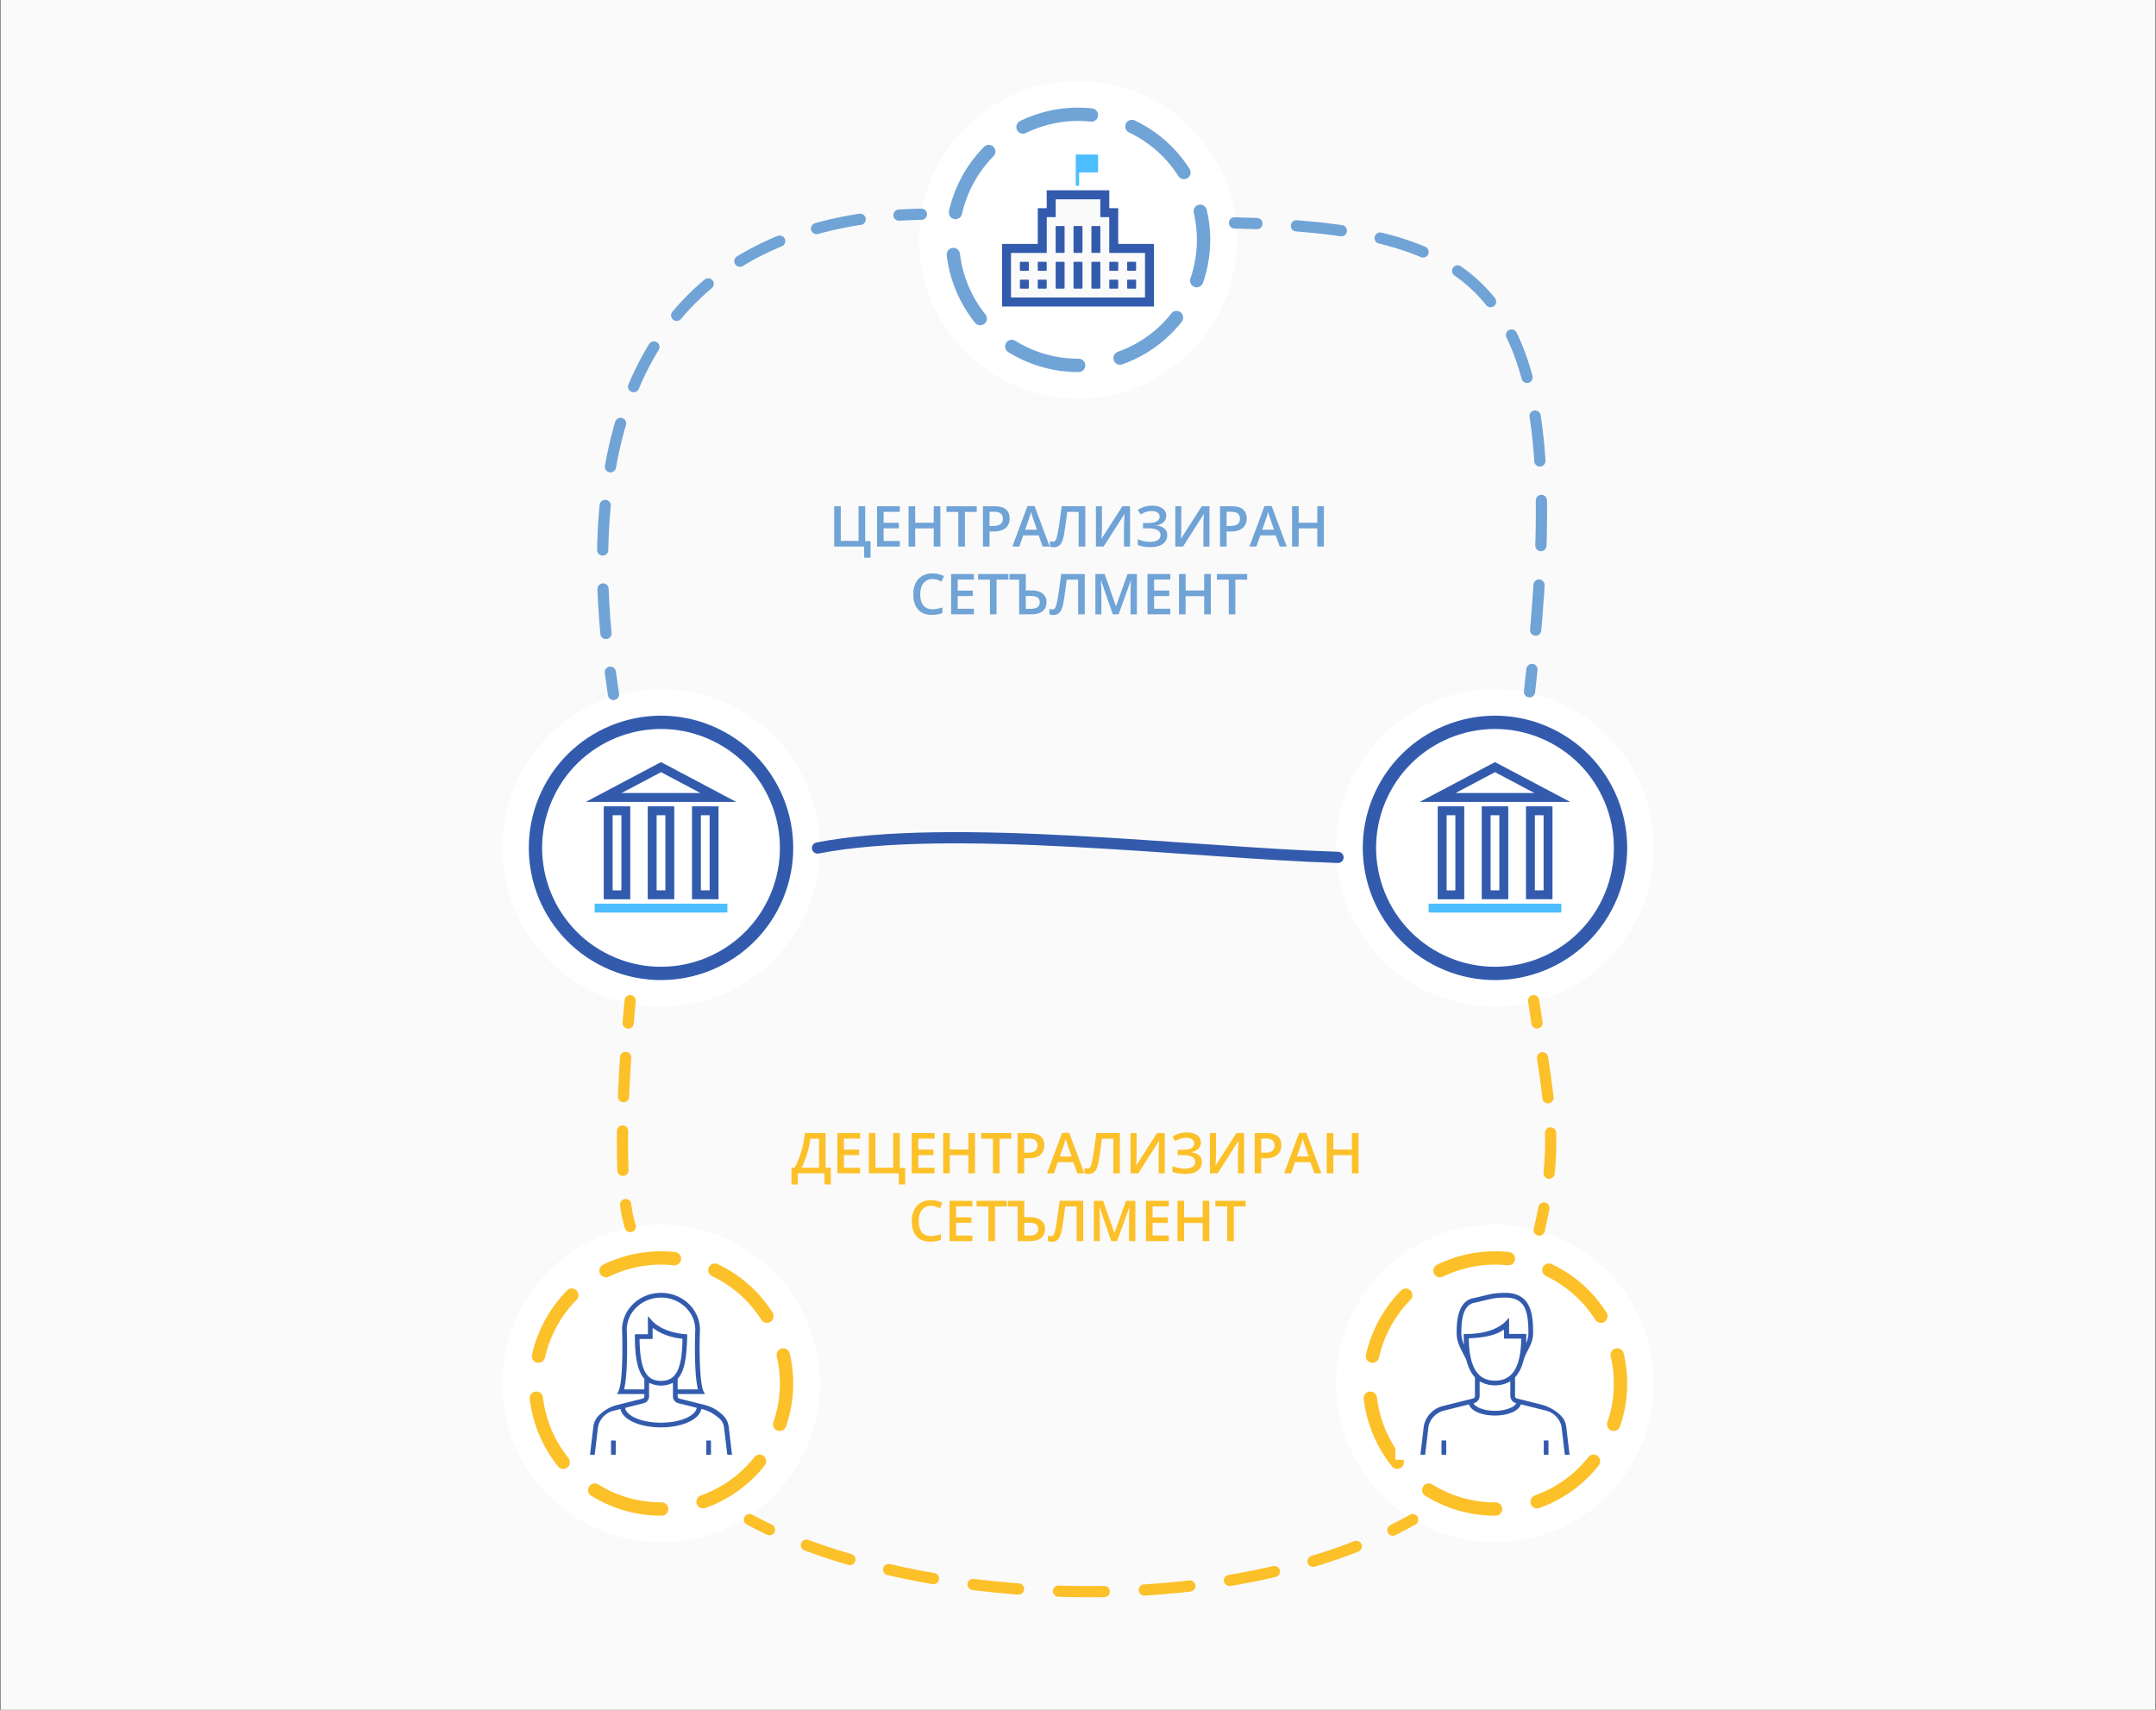<svg xmlns="http://www.w3.org/2000/svg" width="1920" height="1522.804" viewBox="0 0 1920 1522.804">
  <rect x="0" y="0" width="1920" height="1522.804" fill="#333333" stroke="none"/>
  <title>digital-euro_infogrx_D</title>
  <g id="Layer_1" data-name="Layer 1">
    <rect id="BG" x="0.414" width="1919.171" height="1522.804" style="fill: #fafafa"/>
    <g>
      <circle cx="588.657" cy="1232.141" r="111.793" transform="translate(-776.877 1234.941) rotate(-64.581)" style="fill: #fff"/>
      <circle cx="588.657" cy="1232.141" r="111.793" transform="translate(-776.877 1234.941) rotate(-64.581)" style="fill: none;stroke: #fff;stroke-linecap: round;stroke-miterlimit: 10;stroke-width: 59.301px"/>
      <circle cx="588.657" cy="1232.141" r="111.793" transform="translate(-776.877 1234.94) rotate(-64.581)" style="fill: none;stroke: #fcc029;stroke-linecap: round;stroke-miterlimit: 10;stroke-width: 11.86px;stroke-dasharray: 62.718,37.631"/>
    </g>
    <g>
      <circle cx="1331.343" cy="1232.141" r="111.793" transform="translate(-352.973 1905.732) rotate(-64.581)" style="fill: #fff"/>
      <circle cx="1331.343" cy="1232.141" r="111.793" transform="translate(-352.973 1905.732) rotate(-64.581)" style="fill: none;stroke: #fff;stroke-linecap: round;stroke-miterlimit: 10;stroke-width: 59.301px"/>
      <circle cx="1331.343" cy="1232.141" r="111.793" transform="translate(-352.974 1905.731) rotate(-64.581)" style="fill: none;stroke: #fcc029;stroke-linecap: round;stroke-miterlimit: 10;stroke-width: 11.86px;stroke-dasharray: 62.718,37.631"/>
    </g>
    <g>
      <circle cx="1331.343" cy="755.126" r="111.793" transform="translate(77.865 1633.466) rotate(-64.581)" style="fill: #fff"/>
      <circle cx="1331.343" cy="755.126" r="111.793" transform="translate(77.865 1633.466) rotate(-64.581)" style="fill: none;stroke: #fff;stroke-linecap: round;stroke-miterlimit: 10;stroke-width: 59.301px"/>
      <circle cx="1331.343" cy="755.126" r="111.793" transform="translate(77.865 1633.466) rotate(-64.581)" style="fill: none;stroke: #335bad;stroke-linecap: round;stroke-miterlimit: 10;stroke-width: 11.86px"/>
    </g>
    <g>
      <circle cx="588.657" cy="755.126" r="111.793" transform="translate(-346.038 962.675) rotate(-64.581)" style="fill: #fff"/>
      <circle cx="588.657" cy="755.126" r="111.793" transform="translate(-346.038 962.675) rotate(-64.581)" style="fill: none;stroke: #fff;stroke-linecap: round;stroke-miterlimit: 10;stroke-width: 59.301px"/>
      <circle cx="588.657" cy="755.126" r="111.793" transform="translate(-346.038 962.675) rotate(-64.581)" style="fill: none;stroke: #335bad;stroke-linecap: round;stroke-miterlimit: 10;stroke-width: 11.86px"/>
    </g>
    <g>
      <g>
        <polygon points="1023.599 220.883 991.846 219.917 991.846 188.562 983.697 188.562 983.697 173.599 937.409 172.665 934.616 189.759 928.153 189.56 927.035 220.883 895.512 220.883 896.509 267.769 1023.599 268.567 1023.599 220.883" style="fill: #fff;stroke: #fff;stroke-miterlimit: 10;stroke-width: 44px"/>
        <g>
          <path d="M924.77,231.86h6.767a.597.597,0,0,1,.597.597v6.767a.597.597,0,0,1-.597.597h-6.767a.597.597,0,0,1-.597-.597v-6.767A.597.597,0,0,1,924.77,231.86Z" style="fill: #fff;stroke: #fff;stroke-miterlimit: 10;stroke-width: 44px"/>
          <path d="M1004.386,231.86h6.767a.597.597,0,0,1,.597.597v6.767a.597.597,0,0,1-.597.597h-6.767a.597.597,0,0,1-.597-.597v-6.767A.597.597,0,0,1,1004.386,231.86Z" style="fill: #fff;stroke: #fff;stroke-miterlimit: 10;stroke-width: 44px"/>
          <path d="M1004.386,247.783h6.767a.597.597,0,0,1,.597.597v6.767a.597.597,0,0,1-.597.597h-6.767a.597.597,0,0,1-.597-.597v-6.767A.597.597,0,0,1,1004.386,247.783Z" style="fill: #fff;stroke: #fff;stroke-miterlimit: 10;stroke-width: 44px"/>
          <path d="M908.847,231.86h6.767a.597.597,0,0,1,.597.597v6.767a.597.597,0,0,1-.597.597h-6.767a.597.597,0,0,1-.597-.597v-6.767A.597.597,0,0,1,908.847,231.86Z" style="fill: #fff;stroke: #fff;stroke-miterlimit: 10;stroke-width: 44px"/>
          <path d="M908.847,247.783H915.614a.597.597,0,0,1,.597.597v6.767a.597.597,0,0,1-.597.597h-6.767a.597.597,0,0,1-.597-.597v-6.767A.597.597,0,0,1,908.847,247.783Z" style="fill: #fff;stroke: #fff;stroke-miterlimit: 10;stroke-width: 44px"/>
          <path d="M924.77,247.783h6.767a.597.597,0,0,1,.597.597v6.767a.597.597,0,0,1-.597.597h-6.767a.597.597,0,0,1-.597-.597v-6.767A.597.597,0,0,1,924.77,247.783Z" style="fill: #fff;stroke: #fff;stroke-miterlimit: 10;stroke-width: 44px"/>
          <path d="M988.463,231.86h6.767a.597.597,0,0,1,.597.597v6.767a.597.597,0,0,1-.597.597h-6.767a.597.597,0,0,1-.597-.597v-6.767A.597.597,0,0,1,988.463,231.86Z" style="fill: #fff;stroke: #fff;stroke-miterlimit: 10;stroke-width: 44px"/>
          <path d="M956.616,231.86h6.767a.597.597,0,0,1,.597.597v22.69a.597.597,0,0,1-.597.597h-6.767a.597.597,0,0,1-.597-.597V232.457A.597.597,0,0,1,956.616,231.86Z" style="fill: #fff;stroke: #fff;stroke-miterlimit: 10;stroke-width: 44px"/>
          <path d="M940.693,231.86h6.767a.597.597,0,0,1,.597.597v22.69a.597.597,0,0,1-.597.597H940.693a.597.597,0,0,1-.597-.597V232.457A.597.597,0,0,1,940.693,231.86Z" style="fill: #fff;stroke: #fff;stroke-miterlimit: 10;stroke-width: 44px"/>
          <path d="M1027.276,215.937H996.225a.399.399,0,0,1-.398-.398V184.488a.399.399,0,0,0-.398-.398h-7.165a.399.399,0,0,1-.398-.398v-15.127a.399.399,0,0,0-.398-.398H932.532a.399.399,0,0,0-.398.398v15.127a.399.399,0,0,1-.398.398h-7.166a.399.399,0,0,0-.398.398v31.05a.399.399,0,0,1-.398.398H892.724a.399.399,0,0,0-.398.398v54.935a.399.399,0,0,0,.398.398h134.551a.399.399,0,0,0,.398-.398V216.335A.399.399,0,0,0,1027.276,215.937Zm-7.607,47.328a.399.399,0,0,1-.398.398H900.729a.399.399,0,0,1-.398-.398V224.339a.399.399,0,0,1,.398-.398h31.05a.399.399,0,0,0,.398-.398V192.493a.399.399,0,0,1,.398-.398H939.741a.399.399,0,0,0,.398-.398v-15.127a.399.399,0,0,1,.398-.398h38.926a.399.399,0,0,1,.398.398v15.127a.399.399,0,0,0,.398.398h7.166a.399.399,0,0,1,.398.398v31.05a.399.399,0,0,0,.398.398h31.05a.399.399,0,0,1,.398.398Z" style="fill: #fff;stroke: #fff;stroke-miterlimit: 10;stroke-width: 44px"/>
          <path d="M988.463,247.783h6.767a.597.597,0,0,1,.597.597v6.767a.597.597,0,0,1-.597.597h-6.767a.597.597,0,0,1-.597-.597v-6.767A.597.597,0,0,1,988.463,247.783Z" style="fill: #fff;stroke: #fff;stroke-miterlimit: 10;stroke-width: 44px"/>
          <path d="M940.693,200.013h6.767a.597.597,0,0,1,.597.597V223.301a.597.597,0,0,1-.597.597h-6.767a.597.597,0,0,1-.597-.597V200.61A.597.597,0,0,1,940.693,200.013Z" style="fill: #fff;stroke: #fff;stroke-miterlimit: 10;stroke-width: 44px"/>
          <path d="M956.616,200.013h6.767a.597.597,0,0,1,.597.597V223.301a.597.597,0,0,1-.597.597h-6.767a.597.597,0,0,1-.597-.597V200.61A.597.597,0,0,1,956.616,200.013Z" style="fill: #fff;stroke: #fff;stroke-miterlimit: 10;stroke-width: 44px"/>
          <path d="M972.539,200.013h6.767a.597.597,0,0,1,.597.597V223.301a.597.597,0,0,1-.597.597h-6.767a.597.597,0,0,1-.597-.597V200.61A.597.597,0,0,1,972.539,200.013Z" style="fill: #fff;stroke: #fff;stroke-miterlimit: 10;stroke-width: 44px"/>
          <path d="M972.539,231.86h6.767a.597.597,0,0,1,.597.597v22.69a.597.597,0,0,1-.597.597h-6.767a.597.597,0,0,1-.597-.597V232.457A.597.597,0,0,1,972.539,231.86Z" style="fill: #fff;stroke: #fff;stroke-miterlimit: 10;stroke-width: 44px"/>
        </g>
      </g>
      <g>
        <path d="M958.607,164.186h1.791a.599.599,0,0,0,.597-.597l-0-10.748a.599.599,0,0,1,.597-.597h15.724a.599.599,0,0,0,.597-.597l-0-14.729a.599.599,0,0,0-.597-.597l-15.724 0h-1.095c-.274,0-1.717-0-1.99-0a.556.556,0,0,0-.498.597V163.589A.599.599,0,0,0,958.607,164.186Z" style="fill: #fff"/>
        <path d="M958.607,164.186h1.791a.599.599,0,0,0,.597-.597l-0-10.748a.599.599,0,0,1,.597-.597h15.724a.599.599,0,0,0,.597-.597l-0-14.729a.599.599,0,0,0-.597-.597l-15.724 0h-1.095c-.274,0-1.717-0-1.99-0a.556.556,0,0,0-.498.597V163.589A.599.599,0,0,0,958.607,164.186Z" style="fill: none;stroke: #fff;stroke-miterlimit: 10;stroke-width: 44px"/>
      </g>
    </g>
    <g>
      <g>
        <circle cx="960" cy="213.584" r="111.793" transform="translate(355.031 988.975) rotate(-64.581)" style="fill: #fff"/>
        <circle cx="960" cy="213.584" r="111.793" transform="translate(355.031 988.975) rotate(-64.581)" style="fill: none;stroke: #fff;stroke-linecap: round;stroke-miterlimit: 10;stroke-width: 59.301px"/>
        <circle cx="960" cy="213.584" r="111.793" transform="translate(355.032 988.976) rotate(-64.581)" style="fill: none;stroke: #70a3d6;stroke-linecap: round;stroke-miterlimit: 10;stroke-width: 11.86px;stroke-dasharray: 62.718,37.631"/>
      </g>
      <g>
        <g>
          <polygon points="1023.599 222.197 991.846 221.231 991.846 189.875 983.697 189.875 983.697 174.912 937.41 173.979 934.616 191.073 928.153 190.873 927.035 222.197 895.512 222.197 896.509 269.082 1023.599 269.88 1023.599 222.197" style="fill: #fafafa"/>
          <g>
            <path d="M924.77,233.173h6.767a.597.597,0,0,1,.597.597v6.767a.597.597,0,0,1-.597.597h-6.767a.597.597,0,0,1-.597-.597v-6.767A.597.597,0,0,1,924.77,233.173Z" style="fill: #335bad"/>
            <path d="M1004.386,233.173h6.767a.597.597,0,0,1,.597.597v6.767a.597.597,0,0,1-.597.597h-6.767a.597.597,0,0,1-.597-.597v-6.767A.597.597,0,0,1,1004.386,233.173Z" style="fill: #335bad"/>
            <path d="M1004.386,249.096h6.767a.597.597,0,0,1,.597.597v6.767a.597.597,0,0,1-.597.597h-6.767a.597.597,0,0,1-.597-.597V249.694A.597.597,0,0,1,1004.386,249.096Z" style="fill: #335bad"/>
            <path d="M908.847,233.173h6.767a.597.597,0,0,1,.597.597v6.767a.597.597,0,0,1-.597.597h-6.767a.597.597,0,0,1-.597-.597v-6.767A.597.597,0,0,1,908.847,233.173Z" style="fill: #335bad"/>
            <path d="M908.847,249.096H915.614a.597.597,0,0,1,.597.597v6.767a.597.597,0,0,1-.597.597h-6.767a.597.597,0,0,1-.597-.597V249.694A.597.597,0,0,1,908.847,249.096Z" style="fill: #335bad"/>
            <path d="M924.77,249.096h6.767a.597.597,0,0,1,.597.597v6.767a.597.597,0,0,1-.597.597h-6.767a.597.597,0,0,1-.597-.597V249.694A.597.597,0,0,1,924.77,249.096Z" style="fill: #335bad"/>
            <path d="M988.463,233.173h6.767a.597.597,0,0,1,.597.597v6.767a.597.597,0,0,1-.597.597h-6.767a.597.597,0,0,1-.597-.597v-6.767A.597.597,0,0,1,988.463,233.173Z" style="fill: #335bad"/>
            <path d="M956.616,233.173h6.767a.597.597,0,0,1,.597.597v22.69a.597.597,0,0,1-.597.597h-6.767a.597.597,0,0,1-.597-.597V233.77A.597.597,0,0,1,956.616,233.173Z" style="fill: #335bad"/>
            <path d="M940.693,233.173h6.767a.597.597,0,0,1,.597.597v22.69a.597.597,0,0,1-.597.597H940.693a.597.597,0,0,1-.597-.597V233.77A.597.597,0,0,1,940.693,233.173Z" style="fill: #335bad"/>
            <path d="M1027.276,217.25H996.225a.399.399,0,0,1-.398-.398V185.802a.399.399,0,0,0-.398-.398H988.264a.399.399,0,0,1-.398-.398v-15.127a.399.399,0,0,0-.398-.398H932.532a.399.399,0,0,0-.398.398v15.127a.399.399,0,0,1-.398.398h-7.166a.399.399,0,0,0-.398.398v31.05a.399.399,0,0,1-.398.398H892.724a.399.399,0,0,0-.398.398V272.583a.399.399,0,0,0,.398.398h134.551a.399.399,0,0,0,.398-.398V217.648A.399.399,0,0,0,1027.276,217.25Zm-7.607,47.328a.399.399,0,0,1-.398.398H900.729a.399.399,0,0,1-.398-.398V225.653a.399.399,0,0,1,.398-.398h31.05a.399.399,0,0,0,.398-.398V193.806a.399.399,0,0,1,.398-.398h7.166a.399.399,0,0,0,.398-.398v-15.127a.399.399,0,0,1,.398-.398h38.926a.399.399,0,0,1,.398.398v15.127a.399.399,0,0,0,.398.398h7.166a.399.399,0,0,1,.398.398v31.05a.399.399,0,0,0,.398.398h31.05a.399.399,0,0,1,.398.398Z" style="fill: #335bad"/>
            <path d="M988.463,249.096h6.767a.597.597,0,0,1,.597.597v6.767a.597.597,0,0,1-.597.597h-6.767a.597.597,0,0,1-.597-.597V249.694A.597.597,0,0,1,988.463,249.096Z" style="fill: #335bad"/>
            <path d="M940.693,201.327h6.767a.597.597,0,0,1,.597.597v22.69a.597.597,0,0,1-.597.597H940.693a.597.597,0,0,1-.597-.597V201.924A.597.597,0,0,1,940.693,201.327Z" style="fill: #335bad"/>
            <path d="M956.616,201.327h6.767a.597.597,0,0,1,.597.597v22.69a.597.597,0,0,1-.597.597h-6.767a.597.597,0,0,1-.597-.597V201.924A.597.597,0,0,1,956.616,201.327Z" style="fill: #335bad"/>
            <path d="M972.539,201.327h6.767a.597.597,0,0,1,.597.597v22.69a.597.597,0,0,1-.597.597h-6.767a.597.597,0,0,1-.597-.597V201.924A.597.597,0,0,1,972.539,201.327Z" style="fill: #335bad"/>
            <path d="M972.539,233.173h6.767a.597.597,0,0,1,.597.597v22.691a.597.597,0,0,1-.597.597h-6.767a.597.597,0,0,1-.597-.597V233.77A.597.597,0,0,1,972.539,233.173Z" style="fill: #335bad"/>
          </g>
        </g>
        <path d="M958.607,165.5h1.791a.599.599,0,0,0,.597-.597l-0-10.748a.599.599,0,0,1,.597-.597h15.724a.599.599,0,0,0,.597-.597l-0-14.729a.599.599,0,0,0-.597-.597l-15.724 0h-1.095c-.274,0-1.717-0-1.99-0a.556.556,0,0,0-.498.597V164.902A.599.599,0,0,0,958.607,165.5Z" style="fill: #4cbeff"/>
      </g>
    </g>
    <g>
      <g>
        <path d="M1382.175,718.129h-22.854a.395.395,0,0,0-.394.394V800.484a.395.395,0,0,0,.394.394h22.854a.395.395,0,0,0,.394-.394V718.523A.395.395,0,0,0,1382.175,718.129Zm-7.529,74.431a.395.395,0,0,1-.394.394H1367.244a.395.395,0,0,1-.394-.394V726.447a.395.395,0,0,1,.394-.394h7.401Z" style="fill: #335bad"/>
        <path d="M1342.771,718.129h-22.854a.395.395,0,0,0-.394.394V800.484a.395.395,0,0,0,.394.394h22.854a.395.395,0,0,0,.394-.394V718.523A.395.395,0,0,0,1342.771,718.129Zm-7.529,74.431a.395.395,0,0,1-.394.394h-7.007a.395.395,0,0,1-.394-.394V726.447a.395.395,0,0,1,.394-.394h7.401Z" style="fill: #335bad"/>
        <path d="M1303.583,718.151H1280.729a.395.395,0,0,0-.394.394v81.961a.395.395,0,0,0,.394.394h22.854a.395.395,0,0,0,.394-.394V718.545A.395.395,0,0,0,1303.583,718.151Zm-7.529,74.431a.395.395,0,0,1-.394.394h-7.007a.395.395,0,0,1-.394-.394V726.468a.395.395,0,0,1,.394-.394h7.401Z" style="fill: #335bad"/>
      </g>
      <path d="M1272.631,804.798h117.425a.394.394,0,0,1,.394.394v7.135a.394.394,0,0,1-.394.394H1272.631a.394.394,0,0,1-.394-.394v-7.134A.394.394,0,0,1,1272.631,804.798Z" style="fill: #4cbeff"/>
      <path d="M1397.982,714.004l-66.291-35.095a.836.836,0,0,0-.697,0l-66.291,35.095c-.192.101-.171.184.046.184h133.187C1398.153,714.189,1398.174,714.106,1397.982,714.004Zm-31.947-7.739h-69.384c-.217,0-.237-.083-.046-.184l34.737-18.39,34.738,18.39C1366.273,706.182,1366.252,706.265,1366.035,706.265Z" style="fill: #335bad"/>
    </g>
    <g>
      <g>
        <g>
          <g>
            <path d="M639.488,718.129H616.634a.395.395,0,0,0-.394.394V800.484a.395.395,0,0,0,.394.394H639.488a.395.395,0,0,0,.394-.394V718.523A.395.395,0,0,0,639.488,718.129Zm-7.529,74.431a.395.395,0,0,1-.394.394h-7.007a.395.395,0,0,1-.394-.394V726.447a.395.395,0,0,1,.394-.394h7.401Z" style="fill: #fff"/>
            <path d="M639.488,718.129H616.634a.395.395,0,0,0-.394.394V800.484a.395.395,0,0,0,.394.394H639.488a.395.395,0,0,0,.394-.394V718.523A.395.395,0,0,0,639.488,718.129Zm-7.529,74.431a.395.395,0,0,1-.394.394h-7.007a.395.395,0,0,1-.394-.394V726.447a.395.395,0,0,1,.394-.394h7.401Z" style="fill: none;stroke: #fff;stroke-miterlimit: 10;stroke-width: 44px"/>
          </g>
          <g>
            <path d="M600.084,718.129H577.229a.395.395,0,0,0-.394.394V800.484a.395.395,0,0,0,.394.394h22.854a.395.395,0,0,0,.394-.394V718.523A.395.395,0,0,0,600.084,718.129Zm-7.529,74.431a.395.395,0,0,1-.394.394h-7.007a.395.395,0,0,1-.394-.394V726.447a.395.395,0,0,1,.394-.394h7.401Z" style="fill: #fff"/>
            <path d="M600.084,718.129H577.229a.395.395,0,0,0-.394.394V800.484a.395.395,0,0,0,.394.394h22.854a.395.395,0,0,0,.394-.394V718.523A.395.395,0,0,0,600.084,718.129Zm-7.529,74.431a.395.395,0,0,1-.394.394h-7.007a.395.395,0,0,1-.394-.394V726.447a.395.395,0,0,1,.394-.394h7.401Z" style="fill: none;stroke: #fff;stroke-miterlimit: 10;stroke-width: 44px"/>
          </g>
          <g>
            <path d="M560.897,718.151H538.042a.395.395,0,0,0-.394.394v81.961a.395.395,0,0,0,.394.394h22.854a.395.395,0,0,0,.394-.394V718.545A.395.395,0,0,0,560.897,718.151Zm-7.529,74.431a.395.395,0,0,1-.394.394h-7.007a.395.395,0,0,1-.394-.394V726.468a.395.395,0,0,1,.394-.394h7.401Z" style="fill: #fff"/>
            <path d="M560.897,718.151H538.042a.395.395,0,0,0-.394.394v81.961a.395.395,0,0,0,.394.394h22.854a.395.395,0,0,0,.394-.394V718.545A.395.395,0,0,0,560.897,718.151Zm-7.529,74.431a.395.395,0,0,1-.394.394h-7.007a.395.395,0,0,1-.394-.394V726.468a.395.395,0,0,1,.394-.394h7.401Z" style="fill: none;stroke: #fff;stroke-miterlimit: 10;stroke-width: 44px"/>
          </g>
        </g>
        <path d="M529.944,804.798H647.369a.394.394,0,0,1,.394.394v7.134a.394.394,0,0,1-.394.394H529.944a.394.394,0,0,1-.394-.394v-7.134A.394.394,0,0,1,529.944,804.798Z" style="fill: #fff;stroke: #fff;stroke-miterlimit: 10;stroke-width: 44px"/>
        <g>
          <path d="M655.296,714.004l-66.291-35.095a.836.836,0,0,0-.697,0l-66.291,35.095c-.192.101-.171.184.046.184H655.25C655.467,714.189,655.487,714.106,655.296,714.004Zm-31.947-7.739H553.965c-.217,0-.237-.083-.046-.184l34.737-18.39L623.394,706.081C623.586,706.182,623.565,706.265,623.349,706.265Z" style="fill: #fff"/>
          <path d="M655.296,714.004l-66.291-35.095a.836.836,0,0,0-.697,0l-66.291,35.095c-.192.101-.171.184.046.184H655.25C655.467,714.189,655.487,714.106,655.296,714.004Zm-31.947-7.739H553.965c-.217,0-.237-.083-.046-.184l34.737-18.39L623.394,706.081C623.586,706.182,623.565,706.265,623.349,706.265Z" style="fill: none;stroke: #fff;stroke-miterlimit: 10;stroke-width: 44px"/>
        </g>
      </g>
      <g>
        <g>
          <path d="M639.488,718.129H616.634a.395.395,0,0,0-.394.394V800.484a.395.395,0,0,0,.394.394H639.488a.395.395,0,0,0,.394-.394V718.523A.395.395,0,0,0,639.488,718.129Zm-7.529,74.431a.395.395,0,0,1-.394.394h-7.007a.395.395,0,0,1-.394-.394V726.447a.395.395,0,0,1,.394-.394h7.401Z" style="fill: #335bad"/>
          <path d="M600.084,718.129H577.229a.395.395,0,0,0-.394.394V800.484a.395.395,0,0,0,.394.394h22.854a.395.395,0,0,0,.394-.394V718.523A.395.395,0,0,0,600.084,718.129Zm-7.529,74.431a.395.395,0,0,1-.394.394h-7.007a.395.395,0,0,1-.394-.394V726.447a.395.395,0,0,1,.394-.394h7.401Z" style="fill: #335bad"/>
          <path d="M560.897,718.151H538.042a.395.395,0,0,0-.394.394v81.961a.395.395,0,0,0,.394.394h22.854a.395.395,0,0,0,.394-.394V718.545A.395.395,0,0,0,560.897,718.151ZM553.367,792.582a.395.395,0,0,1-.394.394h-7.007a.395.395,0,0,1-.394-.394V726.468a.395.395,0,0,1,.394-.394H553.367Z" style="fill: #335bad"/>
        </g>
        <path d="M529.944,804.798H647.369a.394.394,0,0,1,.394.394v7.135a.394.394,0,0,1-.394.394H529.944a.394.394,0,0,1-.394-.394v-7.134A.394.394,0,0,1,529.944,804.798Z" style="fill: #4cbeff"/>
        <path d="M655.296,714.004l-66.291-35.095a.836.836,0,0,0-.697,0l-66.291,35.095c-.192.101-.171.184.046.184H655.25C655.467,714.189,655.487,714.106,655.296,714.004Zm-31.947-7.739H553.965c-.217,0-.237-.083-.046-.184l34.737-18.39L623.394,706.081C623.586,706.182,623.565,706.265,623.349,706.265Z" style="fill: #335bad"/>
      </g>
    </g>
    <rect x="1264.616" y="1267.658" width="13.268" height="10.384" style="fill: #fff;stroke: #fff;stroke-miterlimit: 10;stroke-width: 44px"/>
    <g>
      <rect x="1374.781" y="1282.886" width="4.203" height="12.761" rx="0.413" ry="0.413" style="fill: #335bad"/>
      <path d="M1268.772,1295.647a.43.43,0,0,0,.427-.38l2.788-23.552a15.825,15.825,0,0,1,.838-3.687,18.882,18.882,0,0,1,13.119-11.724l21.811-5.453a.408.408,0,0,1,.484.258c2.141,5.603,11.31,9.577,23.012,9.577,11.74,0,20.93-4,23.031-9.632a.39.39,0,0,1,.464-.25l21.997,5.5a18.876,18.876,0,0,1,13.119,11.725,15.786,15.786,0,0,1,.838,3.684l2.79,23.569a.413.413,0,0,0,.411.365h3.391a.42.42,0,0,0,.417-.47l-2.834-23.958c-.668-5.608-2.782-8.846-7.007-12.424a38.75,38.75,0,0,0-15.66-7.957l-21.382-5.346a2.135,2.135,0,0,1-1.617-2.071l0-16.606a.418.418,0,0,1,.111-.285c3.649-3.964,6.117-9.351,7.68-15.697l.3-.939a45.918,45.918,0,0,1,3.104-6.86c2.298-4.448,4.905-9.489,4.905-15.618,0-16.935-1.808-35.078-23.486-35.982-9.965,0-13.11.764-21.516,2.803-2.068.501-4.467,1.083-7.382,1.754-15.727,2.311-15.729,23.455-15.729,31.424,0,7.071,3.023,12.826,5.689,17.902.87,1.657,1.693,3.223,2.406,4.799l.569,1.261c1.565,6.094,3.986,11.277,7.515,15.123a.395.395,0,0,1,.105.268l0,16.651a2.133,2.133,0,0,1-1.615,2.069l-26.939,6.736a23.08,23.08,0,0,0-16.035,14.332,19.939,19.939,0,0,0-1.076,4.662l-2.833,23.945a.43.43,0,0,0,.427.481Zm35.109-107.63a.411.411,0,0,0-.426.42c.025,1.527.12,6.681.293,9.125a25.276,25.276,0,0,1-2.35-10.144c0-11.894,1.386-25.744,12.206-27.278l.176-.032c2.973-.683,5.413-1.275,7.516-1.785,8.276-2.008,11.063-2.683,20.438-2.686,16.284.681,19.371,11.694,19.371,31.782a22.013,22.013,0,0,1-2.049,8.791c.117-2.016.186-6.374.206-7.769a.433.433,0,0,0-.433-.439h-14.489a.431.431,0,0,1-.431-.431l0-13.186a.412.412,0,0,0-.749-.238c-7.864,10.499-22.776,13.125-31.918,13.731C1307.844,1188.103,1304.943,1188.049,1303.881,1188.017Zm4.107,4.361a.41.41,0,0,1,.368-.424c.998-.081,2.168-.156,3.467-.249,7.319-.521,18.754-1.587,26.894-7.23a.43.43,0,0,1,.683.351l-0,3.176v3.781a.42.42,0,0,0,.42.42h4.087l10.385,0a.437.437,0,0,1,.43.445c-.528,26.868-9.04,36.976-23.365,36.976C1316.991,1229.625,1308.479,1219.449,1307.987,1192.378Zm4.645,57.253a6.664,6.664,0,0,0,5.049-6.465v-12.231a.432.432,0,0,1,.659-.369,27.61,27.61,0,0,0,26.046-.007.404.404,0,0,1,.617.345l0,12.324a6.584,6.584,0,0,0,4.987,6.388h0a.254.254,0,0,1,.174.355c-1.711,3.305-9.229,6.513-18.915,6.513-9.552,0-16.996-3.12-18.842-6.376a.334.334,0,0,1,.224-.476Z" style="fill: #335bad"/>
      <rect x="1283.702" y="1282.886" width="4.203" height="12.761" rx="0.413" ry="0.413" style="fill: #335bad"/>
    </g>
    <g>
      <rect x="628.977" y="1282.923" width="4.191" height="12.724" rx="0.415" ry="0.415" style="fill: #335bad"/>
      <rect x="544.148" y="1282.923" width="4.191" height="12.724" rx="0.435" ry="0.435" style="fill: #335bad"/>
      <path d="M529.276,1295.647a.413.413,0,0,0,.41-.364l2.781-23.502a15.602,15.602,0,0,1,.836-3.674,18.822,18.822,0,0,1,13.081-11.69l5.788-1.447a.415.415,0,0,1,.508.322c1.992,9.088,17.035,15.94,35.886,15.94,18.876,0,33.932-6.869,35.894-15.975a.423.423,0,0,1,.518-.33l.543.136a32.581,32.581,0,0,1,10.611,4.821c5.475,3.784,8.03,6.035,8.717,11.898l2.779,23.479a.436.436,0,0,0,.433.385h3.34a.436.436,0,0,0,.433-.487l-2.824-23.866a17.194,17.194,0,0,0-5.798-11.447,35.319,35.319,0,0,0-15.931-8.661l-22.191-5.548a2.129,2.129,0,0,1-1.613-2.065v-1.586a.419.419,0,0,1,.419-.419H627.252a.421.421,0,0,0,.299-.718c-4.972-5.444-4.648-40.387-4.34-53.604.091-.969.145-1.948.145-2.939,0-.4-.017-.797-.032-1.193.019-.597.032-.928.032-.928h-.08c-1.155-17.165-16.208-30.751-34.618-30.751-18.41,0-33.463,13.586-34.618,30.751h-.08s.012.331.032.931c-.015.396-.032.791-.032,1.19,0,.99.055,1.968.145,2.936.308,13.229.633,48.238-4.356,53.624a.41.41,0,0,0,.292.7h23.387a.41.41,0,0,1,.41.41v1.595a2.127,2.127,0,0,1-1.611,2.063l-22.338,5.585a34.895,34.895,0,0,0-15.783,8.61,17.259,17.259,0,0,0-5.802,11.46l-2.827,23.894a.413.413,0,0,0,.41.461Zm59.382-65.831c-13.315,0-18.643-10.081-19.105-36.879a.427.427,0,0,1,.42-.434h10.801a.409.409,0,0,0,.409-.409v-3.781l0-5.048a.401.401,0,0,1,.65-.314c8.772,6.679,19.484,8.693,25.552,9.297a.431.431,0,0,1,.382.445C607.333,1219.673,602.008,1229.816,588.658,1229.816Zm-27.982,7.563h-4.381a.424.424,0,0,1-.419-.524c1.652-6.884,3.091-20.764,2.418-49.708l-.004-.146-.014-.145c-.085-.917-.127-1.75-.127-2.547,0-.294.012-.586.023-.877l.006-.158.005-.145-.003-.085.039-.574c1.013-15.052,14.383-26.842,30.438-26.842,16.055,0,29.425,11.79,30.438,26.842l.039.573-.003.082.005.145.006.158c.011.293.023.586.023.881,0,.802-.041,1.636-.127,2.549l-.014.146-.004.146c-.673,28.938.766,42.817,2.417,49.702a.427.427,0,0,1-.421.527l-9.974,0h-7.158a.407.407,0,0,1-.407-.407l0-8.776a.42.42,0,0,1,.107-.281c6.963-7.806,7.849-22.503,8.36-35.498l.036-3.675a.427.427,0,0,0-.411-.439c-3.191-.115-23.957-1.401-33.79-15.526a.429.429,0,0,0-.787.234l0,14.894a.409.409,0,0,1-.409.409l-10.813,0a.423.423,0,0,0-.42.423c.024,16.879,1.494,31.351,8.382,39.137a.417.417,0,0,1,.106.278l0,8.794a.433.433,0,0,1-.433.433Zm12.568,12.324a6.311,6.311,0,0,0,4.786-6.128l-0-11.475a.397.397,0,0,1,.59-.349,23.527,23.527,0,0,0,20.036.034.427.427,0,0,1,.633.376l-0,11.413a6.307,6.307,0,0,0,4.786,6.13l15.987,3.997a.416.416,0,0,1,.315.465c-1.121,6.386-13.597,12.878-31.81,12.878-18.162,0-30.619-6.457-31.799-12.826a.42.42,0,0,1,.318-.474Z" style="fill: #335bad"/>
    </g>
    <path d="M728.047,755.232c118.276-23.043,333.231,4.302,463.497,8.367" style="fill: none;stroke: #335bad;stroke-linecap: round;stroke-miterlimit: 10;stroke-width: 10px"/>
    <g>
      <path d="M546.356,618.485q-1.554-10.054-2.85-19.796" style="fill: none;stroke: #70a3d6;stroke-linecap: round;stroke-miterlimit: 10;stroke-width: 10px"/>
      <path d="M539.614,564.158c-27.46-299.755,139.197-360.025,243.653-371.112" style="fill: none;stroke: #70a3d6;stroke-linecap: round;stroke-miterlimit: 10;stroke-width: 10px;stroke-dasharray: 39.713,34.749"/>
      <path d="M800.575,191.588c7.113-.448,13.808-.687,19.981-.795" style="fill: none;stroke: #70a3d6;stroke-linecap: round;stroke-miterlimit: 10;stroke-width: 10px"/>
    </g>
    <g>
      <path d="M1099.387,198.525q10.205.237,19.992.613" style="fill: none;stroke: #70a3d6;stroke-linecap: round;stroke-miterlimit: 10;stroke-width: 10px"/>
      <path d="M1154.524,201.123c181.793,13.975,239.567,84.321,211.478,377.594" style="fill: none;stroke: #70a3d6;stroke-linecap: round;stroke-miterlimit: 10;stroke-width: 10px;stroke-dasharray: 40.226,35.198"/>
      <path d="M1364.251,596.227q-1.018,9.785-2.156,19.888" style="fill: none;stroke: #70a3d6;stroke-linecap: round;stroke-miterlimit: 10;stroke-width: 10px"/>
    </g>
    <g>
      <path d="M667.422,1353.368q8.61,4.649,17.858,8.996" style="fill: none;stroke: #fcc029;stroke-linecap: round;stroke-miterlimit: 10;stroke-width: 10px"/>
      <path d="M718.145,1376.153c141.566,52.962,358.947,59.394,506.107-5.806" style="fill: none;stroke: #fcc029;stroke-linecap: round;stroke-miterlimit: 10;stroke-width: 10px;stroke-dasharray: 40.742,35.649"/>
      <path d="M1240.395,1362.762q9.036-4.499,17.65-9.394" style="fill: none;stroke: #fcc029;stroke-linecap: round;stroke-miterlimit: 10;stroke-width: 10px"/>
    </g>
    <g>
      <path d="M561.195,891.241s-.771,7.589-1.796,19.917" style="fill: none;stroke: #fcc029;stroke-linecap: round;stroke-miterlimit: 10;stroke-width: 10px"/>
      <path d="M557.133,941.706c-2.276,34.953-4.176,81.243-1.538,115.892" style="fill: none;stroke: #fcc029;stroke-linecap: round;stroke-miterlimit: 10;stroke-width: 10px;stroke-dasharray: 35.013,30.636"/>
      <path d="M557.171,1072.835a115.237,115.237,0,0,0,4.12,19.549" style="fill: none;stroke: #fcc029;stroke-linecap: round;stroke-miterlimit: 10;stroke-width: 10px"/>
    </g>
    <g>
      <path d="M1370.748,1095.487c1.579-6.859,2.955-13.357,4.141-19.567" style="fill: none;stroke: #fcc029;stroke-linecap: round;stroke-miterlimit: 10;stroke-width: 10px"/>
      <path d="M1379.525,1044.844c3.937-38.64-.506-69.261-8.267-118.319" style="fill: none;stroke: #fcc029;stroke-linecap: round;stroke-miterlimit: 10;stroke-width: 10px;stroke-dasharray: 35.92,31.43"/>
      <path d="M1368.8,911.002c-.991-6.277-2.022-12.85-3.083-19.762" style="fill: none;stroke: #fcc029;stroke-linecap: round;stroke-miterlimit: 10;stroke-width: 10px"/>
    </g>
  </g>
  <g id="Layer_3" data-name="Layer 3">
    <g>
      <path d="M704.871,1039.97h2.775a74.617,74.617,0,0,0,5.967-14.609,80.874,80.874,0,0,0,3.094-16.256h18.539v30.865h4.641v14.93h-5.647v-9.896H710.519v9.896h-5.648Zm16.747-25.782a68.881,68.881,0,0,1-2.75,12.928,76.268,76.268,0,0,1-5.034,12.854H729.377V1014.188Z" style="fill: #fcc029"/>
      <path d="M765.988,1045.004H745.682v-35.899h20.307v4.96h-14.438v9.773h13.53v4.91H751.55v11.271h14.438Z" style="fill: #fcc029"/>
      <path d="M801.348,1040.117h4.764v14.782H800.439v-9.896H773.748v-35.899h5.869v30.865h15.838v-30.865h5.893Z" style="fill: #fcc029"/>
      <path d="M832.213,1045.004H811.907v-35.899h20.307v4.96h-14.438v9.773h13.53v4.91H817.775v11.271h14.438Z" style="fill: #fcc029"/>
      <path d="M868.285,1045.004H862.392v-16.182H845.842v16.182h-5.869v-35.899h5.869v14.684h16.55v-14.684h5.894Z" style="fill: #fcc029"/>
      <path d="M890.139,1045.004H884.27v-30.865H873.711v-5.034h26.986v5.034H890.139Z" style="fill: #fcc029"/>
      <path d="M929.967,1019.958q0,5.624-3.683,8.618-3.683,2.997-10.485,2.996h-3.732v13.432h-5.869v-35.899h10.337q6.728,0,10.08,2.75Q929.967,1014.605,929.967,1019.958Zm-17.9,6.679h3.118q4.518,0,6.63-1.571a5.72,5.72,0,0,0,2.112-4.911,5.573,5.573,0,0,0-1.891-4.616q-1.891-1.522-5.893-1.522h-4.076Z" style="fill: #fcc029"/>
      <path d="M959.409,1045.004l-3.585-9.97H942.098l-3.511,9.97h-6.188l13.432-36.047h6.384l13.431,36.047Zm-5.132-15.027-3.364-9.773q-.368-.981-1.019-3.094-.651-2.111-.896-3.094a55.072,55.072,0,0,1-1.94,6.605l-3.241,9.355Z" style="fill: #fcc029"/>
      <path d="M997.321,1045.004h-5.868v-30.865H981.238q-1.941,15.715-3.106,21.387-1.166,5.673-3.278,7.895a7.14,7.14,0,0,1-5.599,2.148,9.556,9.556,0,0,1-3.413-.613v-4.887a6.766,6.766,0,0,0,2.726.614,3.064,3.064,0,0,0,2.763-2.124q.995-2.124,2.186-9.393t2.836-20.062h20.97Z" style="fill: #fcc029"/>
      <path d="M1006.8,1009.104h5.377v18.662q0,2.922-.146,5.905-.148,2.984-.222,4.039h.222l18.342-28.606h6.852v35.899h-5.402v-18.515q0-4.248.467-10.312h-.196l-18.417,28.827h-6.875Z" style="fill: #fcc029"/>
      <path d="M1069.391,1017.502a7.624,7.624,0,0,1-2.32,5.746,11.422,11.422,0,0,1-6.422,2.849v.147a12.771,12.771,0,0,1,7.183,2.787,7.444,7.444,0,0,1,2.468,5.807,9.116,9.116,0,0,1-3.917,7.833q-3.916,2.824-10.816,2.824-7.17,0-11.467-1.94v-5.132a23.588,23.588,0,0,0,5.341,1.744,26.832,26.832,0,0,0,5.414.613q9.454,0,9.454-6.188a4.71,4.71,0,0,0-2.836-4.347q-2.837-1.497-8.41-1.498h-4.322v-4.714h4.052q10.73,0,10.73-5.722a4.225,4.225,0,0,0-1.829-3.609,8.601,8.601,0,0,0-5.12-1.326,17.637,17.637,0,0,0-4.96.688,18.636,18.636,0,0,0-4.887,2.333l-2.676-3.979a22.264,22.264,0,0,1,13.014-3.83q5.697,0,9.012,2.431A7.646,7.646,0,0,1,1069.391,1017.502Z" style="fill: #fcc029"/>
      <path d="M1077.493,1009.104h5.377v18.662q0,2.922-.146,5.905-.148,2.984-.222,4.039h.222l18.342-28.606h6.852v35.899h-5.402v-18.515q0-4.248.467-10.312h-.196l-18.417,28.827h-6.875Z" style="fill: #fcc029"/>
      <path d="M1141.091,1019.958q0,5.624-3.684,8.618-3.684,2.997-10.485,2.996h-3.732v13.432h-5.868v-35.899h10.338q6.727,0,10.079,2.75Q1141.091,1014.605,1141.091,1019.958Zm-17.901,6.679h3.119q4.518,0,6.63-1.571a5.721,5.721,0,0,0,2.111-4.911,5.571,5.571,0,0,0-1.891-4.616q-1.891-1.522-5.894-1.522h-4.076Z" style="fill: #fcc029"/>
      <path d="M1170.532,1045.004l-3.585-9.97H1153.221l-3.512,9.97h-6.188l13.432-36.047h6.384l13.432,36.047Zm-5.132-15.027-3.364-9.773q-.369-.981-1.02-3.094-.65-2.111-.896-3.094a55.08,55.08,0,0,1-1.94,6.605l-3.241,9.355Z" style="fill: #fcc029"/>
      <path d="M1209.819,1045.004h-5.893v-16.182H1187.376v16.182h-5.868v-35.899h5.868v14.684h16.551v-14.684h5.893Z" style="fill: #fcc029"/>
      <path d="M829.033,1073.97a9.67,9.67,0,0,0-7.956,3.585q-2.898,3.584-2.897,9.896,0,6.605,2.787,9.994,2.787,3.388,8.066,3.388a21.137,21.137,0,0,0,4.42-.454q2.136-.454,4.444-1.166v5.034a26.957,26.957,0,0,1-9.576,1.596q-7.882,0-12.105-4.776-4.224-4.775-4.224-13.665a22.076,22.076,0,0,1,2.05-9.797,14.631,14.631,0,0,1,5.93-6.434,17.94,17.94,0,0,1,9.11-2.234,22.604,22.604,0,0,1,10.166,2.309l-2.111,4.886a31.641,31.641,0,0,0-3.843-1.51A13.851,13.851,0,0,0,829.033,1073.97Z" style="fill: #fcc029"/>
      <path d="M865.939,1105.351H845.633v-35.899h20.307v4.96h-14.438v9.773h13.53v4.91H851.501v11.271h14.438Z" style="fill: #fcc029"/>
      <path d="M886.099,1105.351h-5.869v-30.865H869.672v-5.034H896.658v5.034H886.099Z" style="fill: #fcc029"/>
      <path d="M930.569,1094.546q0,5.329-3.475,8.066-3.475,2.739-10.203,2.738H906.259v-30.865h-8.644v-5.034h14.537v14.586h4.469q6.777,0,10.362,2.688A9.175,9.175,0,0,1,930.569,1094.546Zm-18.416,5.869h4.371a10.593,10.593,0,0,0,5.979-1.388,5.04,5.04,0,0,0,2.026-4.481,4.78,4.78,0,0,0-1.977-4.247q-1.977-1.351-6.667-1.351h-3.732Z" style="fill: #fcc029"/>
      <path d="M964.651,1105.351h-5.869v-30.865H948.567q-1.939,15.715-3.106,21.387-1.167,5.673-3.278,7.895a7.138,7.138,0,0,1-5.599,2.148,9.556,9.556,0,0,1-3.413-.613V1100.415a6.764,6.764,0,0,0,2.726.614,3.064,3.064,0,0,0,2.763-2.124q.995-2.124,2.186-9.393,1.19-7.269,2.836-20.062h20.97Z" style="fill: #fcc029"/>
      <path d="M989.648,1105.351l-10.411-29.981H979.041q.417,6.68.417,12.522v17.459h-5.328v-35.899h8.274l9.97,28.558h.147l10.264-28.558h8.3v35.899h-5.647v-17.753q0-2.676.135-6.974.135-4.298.233-5.206h-.196l-10.779,29.933Z" style="fill: #fcc029"/>
      <path d="M1040.846,1105.351h-20.307v-35.899h20.307v4.96h-14.438v9.773h13.53v4.91h-13.53v11.271h14.438Z" style="fill: #fcc029"/>
      <path d="M1076.917,1105.351h-5.893v-16.182h-16.551v16.182h-5.868v-35.899h5.868v14.684h16.551v-14.684h5.893Z" style="fill: #fcc029"/>
      <path d="M1098.771,1105.351h-5.869v-30.865h-10.559v-5.034h26.986v5.034h-10.559Z" style="fill: #fcc029"/>
    </g>
  </g>
  <g id="Layer_2" data-name="Layer 2">
    <g>
      <path d="M770.49,481.891h4.764v14.781h-5.672v-9.896H742.891V450.877h5.869v30.866h15.838V450.877h5.893Z" style="fill: #70a3d6"/>
      <path d="M801.356,486.776H781.049V450.877H801.356v4.96H786.918v9.773h13.53v4.911H786.918V481.792h14.438Z" style="fill: #70a3d6"/>
      <path d="M837.428,486.776h-5.894V470.595h-16.55v16.182h-5.869V450.877h5.869v14.685h16.55V450.877h5.894Z" style="fill: #70a3d6"/>
      <path d="M859.281,486.776H853.413V455.911H842.854V450.877h26.986v5.034H859.281Z" style="fill: #70a3d6"/>
      <path d="M899.11,461.73q0,5.624-3.683,8.619-3.683,2.996-10.485,2.995h-3.732v13.432h-5.869V450.877h10.337q6.728,0,10.08,2.75Q899.11,456.378,899.11,461.73Zm-17.9,6.679h3.118q4.518,0,6.63-1.571a5.72,5.72,0,0,0,2.112-4.911,5.574,5.574,0,0,0-1.891-4.616q-1.891-1.522-5.893-1.522h-4.076Z" style="fill: #70a3d6"/>
      <path d="M928.552,486.776l-3.585-9.969H911.24l-3.511,9.969h-6.188l13.432-36.047h6.384l13.432,36.047ZM923.419,471.749l-3.364-9.773q-.368-.981-1.019-3.094-.651-2.111-.896-3.094a55.019,55.019,0,0,1-1.94,6.605L912.959,471.749Z" style="fill: #70a3d6"/>
      <path d="M966.464,486.776H960.596V455.911H950.381q-1.939,15.715-3.106,21.388-1.167,5.672-3.278,7.894a7.139,7.139,0,0,1-5.599,2.149,9.557,9.557,0,0,1-3.413-.614v-4.887a6.764,6.764,0,0,0,2.726.614,3.064,3.064,0,0,0,2.763-2.124q.995-2.124,2.186-9.393,1.19-7.269,2.836-20.062h20.969Z" style="fill: #70a3d6"/>
      <path d="M975.943,450.877h5.377v18.662q0,2.922-.146,5.905-.148,2.984-.222,4.039h.222l18.342-28.606h6.852v35.899h-5.402V468.262q0-4.247.467-10.312h-.196l-18.417,28.827h-6.875Z" style="fill: #70a3d6"/>
      <path d="M1038.534,459.275a7.623,7.623,0,0,1-2.32,5.745,11.422,11.422,0,0,1-6.422,2.849v.147a12.771,12.771,0,0,1,7.183,2.787,7.444,7.444,0,0,1,2.468,5.807,9.119,9.119,0,0,1-3.917,7.834q-3.916,2.823-10.816,2.823-7.17,0-11.467-1.939v-5.132a23.636,23.636,0,0,0,5.341,1.743,26.832,26.832,0,0,0,5.414.613q9.454,0,9.454-6.188a4.708,4.708,0,0,0-2.836-4.346q-2.837-1.499-8.41-1.498h-4.322v-4.715h4.052q10.73,0,10.73-5.722a4.225,4.225,0,0,0-1.829-3.609,8.601,8.601,0,0,0-5.12-1.326,17.637,17.637,0,0,0-4.96.688,18.636,18.636,0,0,0-4.887,2.333l-2.676-3.978a22.265,22.265,0,0,1,13.014-3.831q5.697,0,9.012,2.431A7.648,7.648,0,0,1,1038.534,459.275Z" style="fill: #70a3d6"/>
      <path d="M1046.637,450.877h5.377v18.662q0,2.922-.146,5.905-.148,2.984-.222,4.039h.222L1070.209,450.877h6.852v35.899h-5.402V468.262q0-4.247.467-10.312h-.196l-18.417,28.827h-6.875Z" style="fill: #70a3d6"/>
      <path d="M1110.234,461.73q0,5.624-3.684,8.619-3.684,2.996-10.485,2.995H1092.333v13.432h-5.868V450.877h10.338q6.727,0,10.079,2.75Q1110.235,456.378,1110.234,461.73Zm-17.901,6.679h3.119q4.518,0,6.63-1.571a5.721,5.721,0,0,0,2.111-4.911,5.573,5.573,0,0,0-1.891-4.616q-1.891-1.522-5.894-1.522H1092.333Z" style="fill: #70a3d6"/>
      <path d="M1139.676,486.776l-3.585-9.969h-13.727l-3.512,9.969h-6.188l13.432-36.047h6.384l13.432,36.047Zm-5.132-15.027-3.364-9.773q-.369-.981-1.02-3.094-.65-2.111-.896-3.094a55.028,55.028,0,0,1-1.94,6.605L1124.083,471.749Z" style="fill: #70a3d6"/>
      <path d="M1178.963,486.776h-5.893V470.595h-16.551v16.182h-5.868V450.877h5.868v14.685h16.551V450.877h5.893Z" style="fill: #70a3d6"/>
      <path d="M830.392,515.741a9.673,9.673,0,0,0-7.956,3.585q-2.898,3.586-2.897,9.896,0,6.605,2.787,9.993,2.787,3.39,8.066,3.389a21.137,21.137,0,0,0,4.42-.454q2.136-.454,4.444-1.166v5.034a26.957,26.957,0,0,1-9.576,1.596q-7.882,0-12.105-4.776-4.224-4.775-4.224-13.665a22.073,22.073,0,0,1,2.05-9.797,14.626,14.626,0,0,1,5.93-6.434,17.94,17.94,0,0,1,9.11-2.234,22.616,22.616,0,0,1,10.166,2.308l-2.111,4.887a31.483,31.483,0,0,0-3.843-1.51A13.852,13.852,0,0,0,830.392,515.741Z" style="fill: #70a3d6"/>
      <path d="M867.298,547.123H846.992V511.224h20.307v4.96h-14.438v9.772h13.53v4.911H852.86v11.271h14.438Z" style="fill: #70a3d6"/>
      <path d="M887.458,547.123h-5.869V516.257H871.031v-5.033h26.986v5.033H887.458Z" style="fill: #70a3d6"/>
      <path d="M931.928,536.318q0,5.329-3.475,8.066-3.475,2.739-10.203,2.738H907.618V516.257h-8.644v-5.033h14.537v14.585h4.469q6.777,0,10.362,2.689A9.174,9.174,0,0,1,931.928,536.318Zm-18.416,5.869h4.371a10.593,10.593,0,0,0,5.979-1.388,5.041,5.041,0,0,0,2.026-4.481,4.781,4.781,0,0,0-1.977-4.248q-1.977-1.349-6.667-1.351h-3.732Z" style="fill: #70a3d6"/>
      <path d="M966.01,547.123h-5.869V516.257H949.926q-1.939,15.716-3.106,21.388-1.167,5.673-3.278,7.895a7.138,7.138,0,0,1-5.599,2.148,9.556,9.556,0,0,1-3.413-.613V542.188a6.764,6.764,0,0,0,2.726.614,3.064,3.064,0,0,0,2.763-2.125q.995-2.123,2.186-9.392,1.19-7.269,2.836-20.062h20.97Z" style="fill: #70a3d6"/>
      <path d="M991.007,547.123,980.596,517.142h-.196q.417,6.678.417,12.522v17.459h-5.328V511.224h8.274l9.97,28.558h.147l10.264-28.558h8.3V547.123h-5.647V529.369q0-2.675.135-6.974.135-4.296.233-5.205h-.196L996.188,547.123Z" style="fill: #70a3d6"/>
      <path d="M1042.204,547.123h-20.307V511.224h20.307v4.96h-14.438v9.772h13.53v4.911h-13.53v11.271h14.438Z" style="fill: #70a3d6"/>
      <path d="M1078.275,547.123h-5.893V530.941H1055.832V547.123h-5.868V511.224h5.868v14.684h16.551V511.224h5.893Z" style="fill: #70a3d6"/>
      <path d="M1100.13,547.123h-5.869V516.257h-10.559v-5.033h26.986v5.033h-10.559Z" style="fill: #70a3d6"/>
    </g>
  </g>
</svg>

